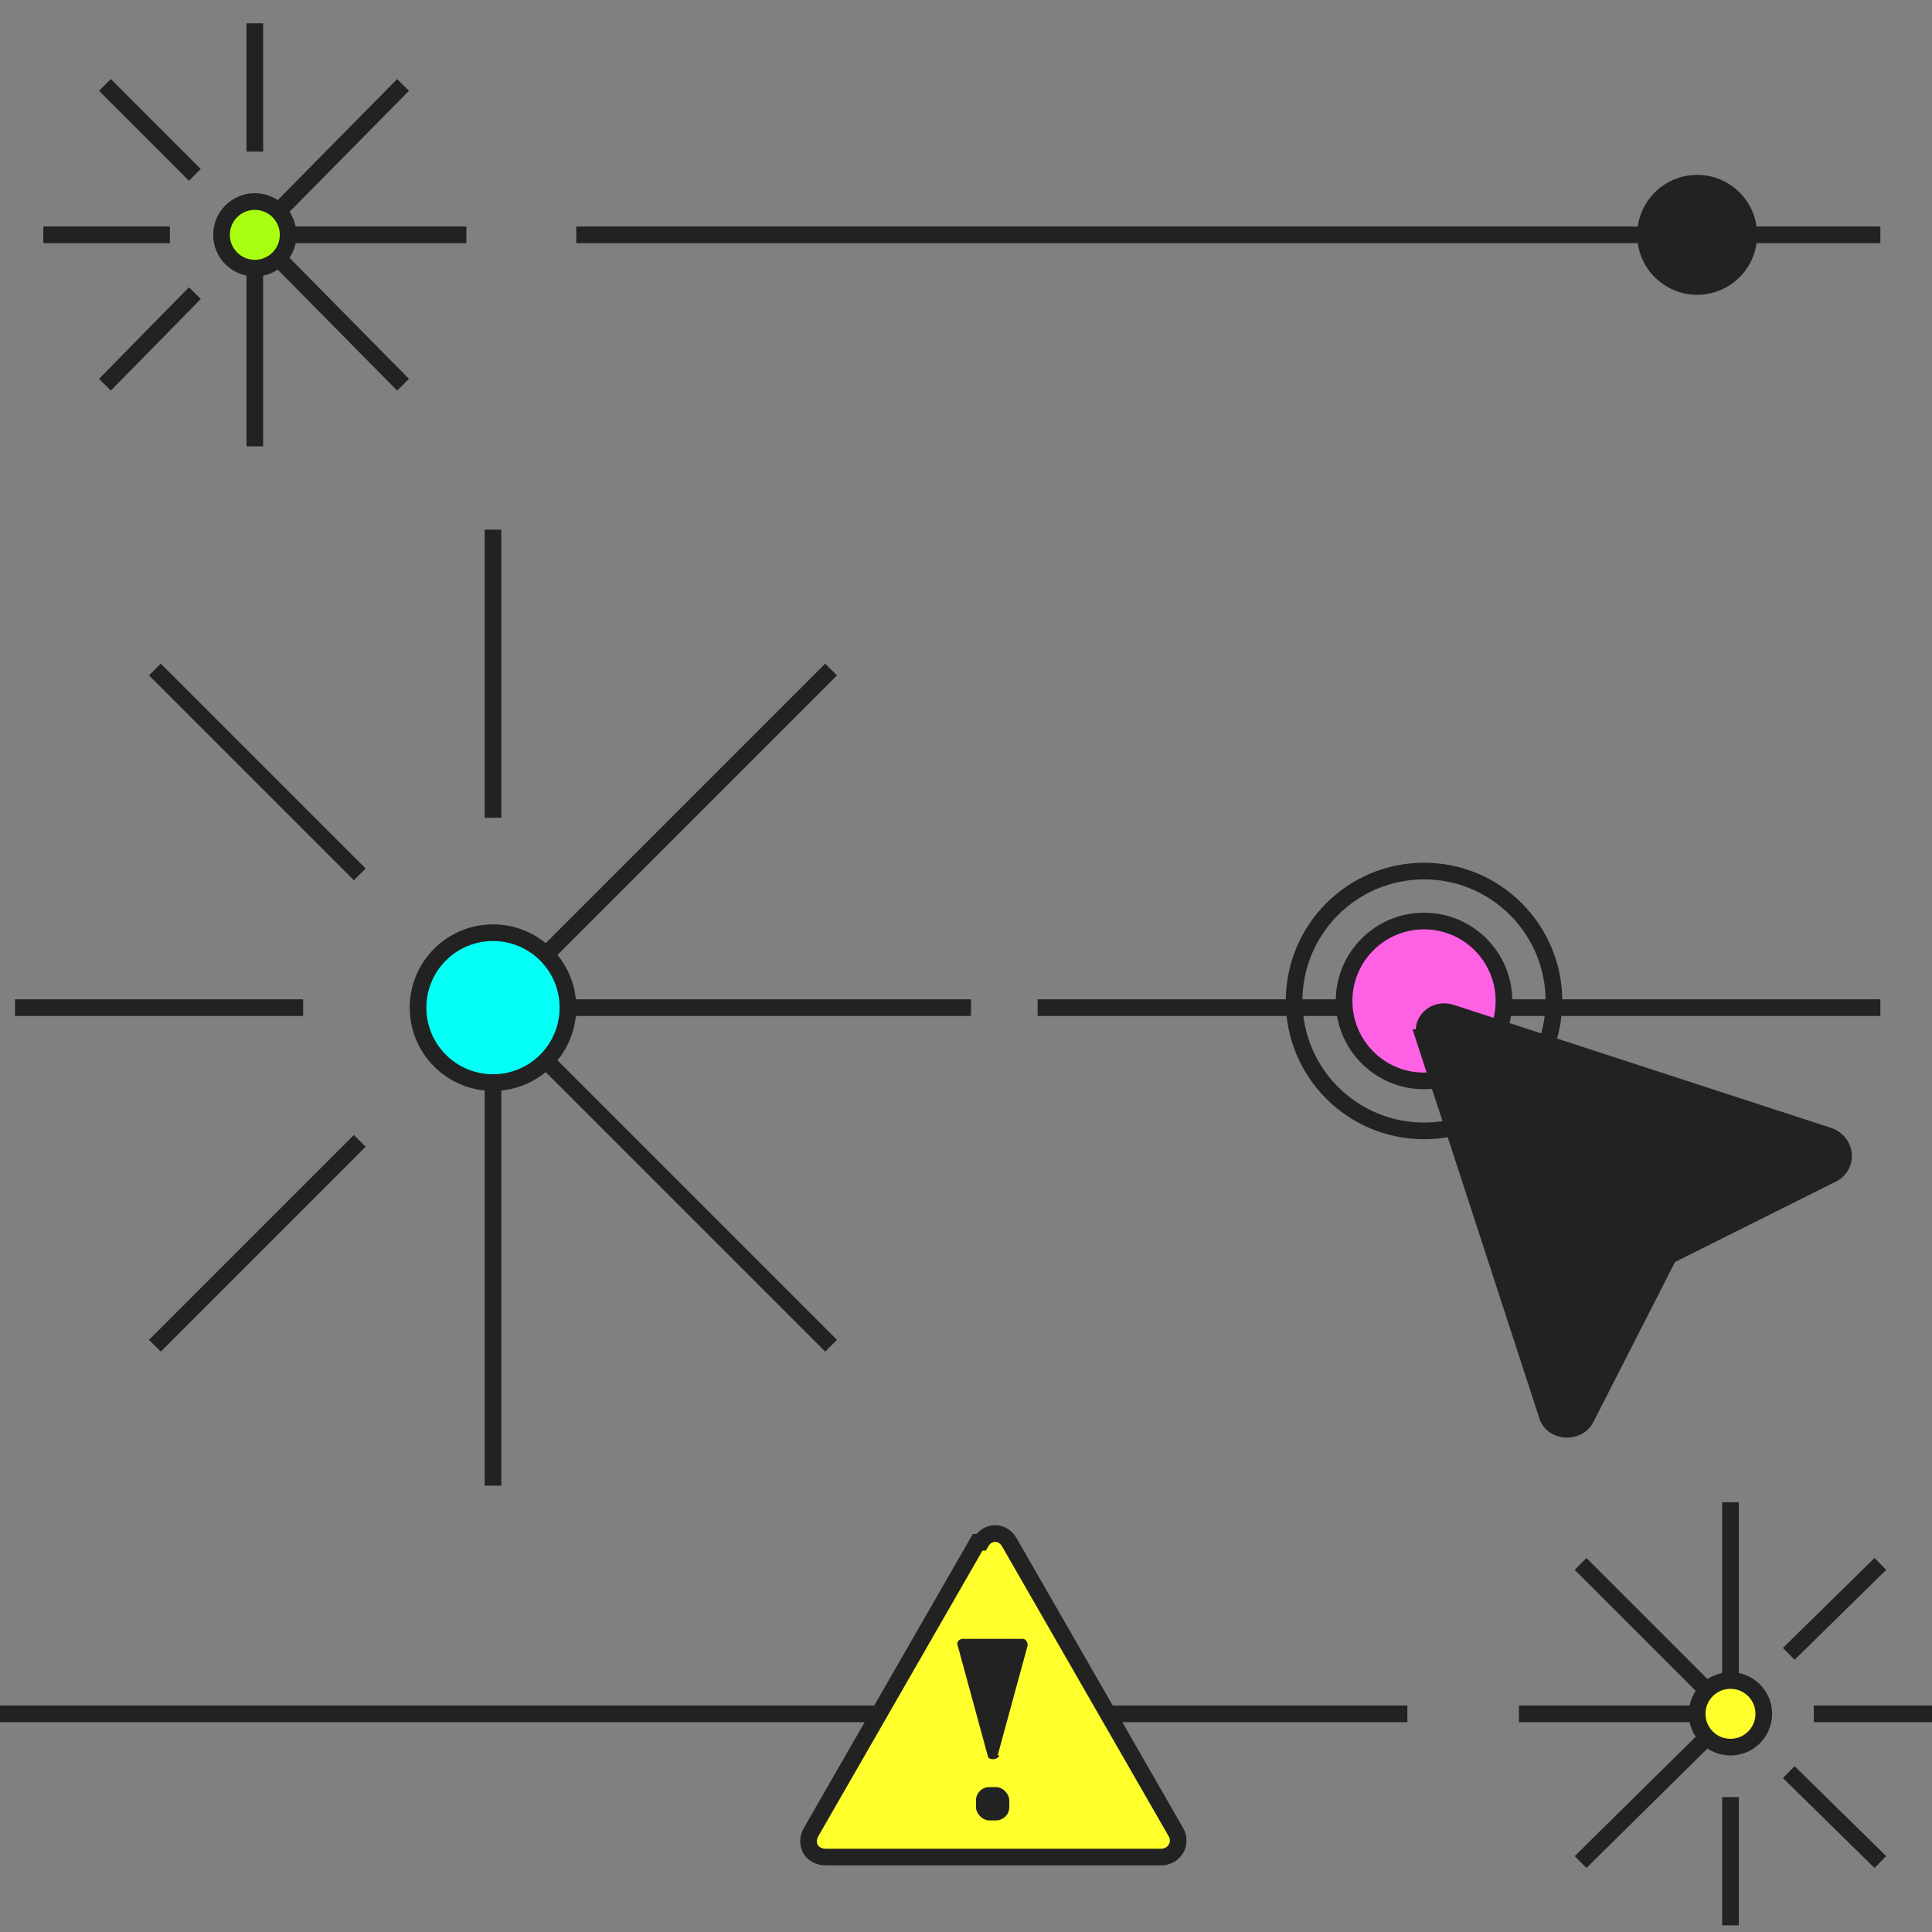 <?xml version="1.0" encoding="UTF-8"?>
<svg id="Layer_1" data-name="Layer 1" xmlns="http://www.w3.org/2000/svg" version="1.1" viewBox="0 0 116 116">
  <rect x="0" y="0" width="116" height="116" fill="#808080" stroke="none"/>
  <defs>
    <style>
      .cls-1 {
        fill: #af1;
      }

      .cls-1, .cls-2, .cls-3, .cls-4, .cls-5, .cls-6, .cls-7, .cls-8 {
        stroke: #222;
      }

      .cls-1, .cls-2, .cls-4, .cls-7, .cls-8 {
        stroke-miterlimit: 10;
      }

      .cls-2 {
        fill: #ffff2c;
      }

      .cls-3, .cls-5, .cls-6 {
        stroke-linecap: round;
        stroke-linejoin: round;
      }

      .cls-3, .cls-9, .cls-7 {
        fill: #222;
      }

      .cls-4, .cls-5 {
        fill: none;
      }

      .cls-9 {
        stroke-width: 0px;
      }

      .cls-6 {
        fill: #fe61e4;
      }

      .cls-8 {
        fill: #04fff7;
      }
    </style>
  </defs>
  <g>
    <g>
      <circle class="cls-1" cx="15.3" cy="14.1" r="2"/>
      <g>
        <g>
          <line class="cls-4" x1="6.3" y1="23.1" x2="11.7" y2="17.6"/>
          <line class="cls-4" x1="16.7" y1="12.7" x2="24.2" y2="5.1"/>
        </g>
        <g>
          <line class="cls-4" x1="2.6" y1="14.1" x2="10.2" y2="14.1"/>
          <line class="cls-4" x1="17.3" y1="14.1" x2="28" y2="14.1"/>
        </g>
        <g>
          <line class="cls-4" x1="6.3" y1="5.1" x2="11.7" y2="10.5"/>
          <line class="cls-4" x1="16.7" y1="15.5" x2="24.2" y2="23.1"/>
        </g>
        <g>
          <line class="cls-4" x1="15.3" y1="1.4" x2="15.3" y2="9.1"/>
          <line class="cls-4" x1="15.3" y1="16.1" x2="15.3" y2="26.8"/>
        </g>
      </g>
    </g>
    <circle class="cls-3" cx="101.9" cy="14.1" r="3.1"/>
    <line class="cls-4" x1="34.6" y1="14.1" x2="112.9" y2="14.1"/>
  </g>
  <g>
    <g>
      <circle class="cls-2" cx="103.9" cy="102.9" r="2"/>
      <g>
        <g>
          <line class="cls-4" x1="112.9" y1="93.9" x2="107.4" y2="99.3"/>
          <line class="cls-4" x1="102.5" y1="104.3" x2="94.9" y2="111.8"/>
        </g>
        <g>
          <line class="cls-4" x1="116.6" y1="102.9" x2="108.9" y2="102.9"/>
          <line class="cls-4" x1="101.9" y1="102.9" x2="91.2" y2="102.9"/>
        </g>
        <g>
          <line class="cls-4" x1="112.9" y1="111.8" x2="107.4" y2="106.4"/>
          <line class="cls-4" x1="102.5" y1="101.5" x2="94.9" y2="93.9"/>
        </g>
        <g>
          <line class="cls-4" x1="103.9" y1="115.6" x2="103.9" y2="107.9"/>
          <line class="cls-4" x1="103.9" y1="100.9" x2="103.9" y2="90.2"/>
        </g>
      </g>
    </g>
    <line class="cls-4" x1="84.5" y1="102.9" y2="102.9"/>
  </g>
  <g>
    <g>
      <circle class="cls-8" cx="29.6" cy="60.5" r="4.5"/>
      <g>
        <g>
          <line class="cls-4" x1="9.3" y1="80.8" x2="21.6" y2="68.5"/>
          <line class="cls-4" x1="32.8" y1="57.3" x2="49.9" y2="40.2"/>
        </g>
        <g>
          <line class="cls-4" x1=".9" y1="60.5" x2="18.2" y2="60.5"/>
          <line class="cls-4" x1="34.1" y1="60.5" x2="58.3" y2="60.5"/>
        </g>
        <g>
          <line class="cls-4" x1="9.3" y1="40.2" x2="21.6" y2="52.5"/>
          <line class="cls-4" x1="32.8" y1="63.7" x2="49.9" y2="80.8"/>
        </g>
        <g>
          <line class="cls-4" x1="29.6" y1="31.8" x2="29.6" y2="49.1"/>
          <line class="cls-4" x1="29.6" y1="65" x2="29.6" y2="89.2"/>
        </g>
      </g>
    </g>
    <line class="cls-4" x1="62.3" y1="60.5" x2="112.9" y2="60.5"/>
    <circle class="cls-5" cx="85.5" cy="60.1" r="7.8"/>
    <circle class="cls-6" cx="85.5" cy="60.1" r="4.8"/>
    <path class="cls-7" d="M85.5,62.3l7.4,22.7c.3,1,1.8,1.1,2.3.2l5-9.8,9.8-4.9c1-.5.9-1.9-.2-2.3l-22.7-7.4c-1-.3-1.9.6-1.5,1.5Z"/>
  </g>
  <g>
    <path class="cls-2" d="M58.7,92.6l-10,17.4c-.4.7,0,1.5.9,1.5h20.1c.8,0,1.3-.8.9-1.5l-10-17.4c-.4-.7-1.3-.7-1.7,0Z"/>
    <g>
      <rect class="cls-9" x="58.6" y="107.3" width="2" height="2" rx=".8" ry=".8"/>
      <path class="cls-9" d="M59.9,105.4l1.8-6.6c0-.2-.1-.4-.3-.4h-3.6c-.2,0-.4.2-.3.4l1.8,6.6c0,.3.6.3.7,0Z"/>
    </g>
  </g>
</svg>